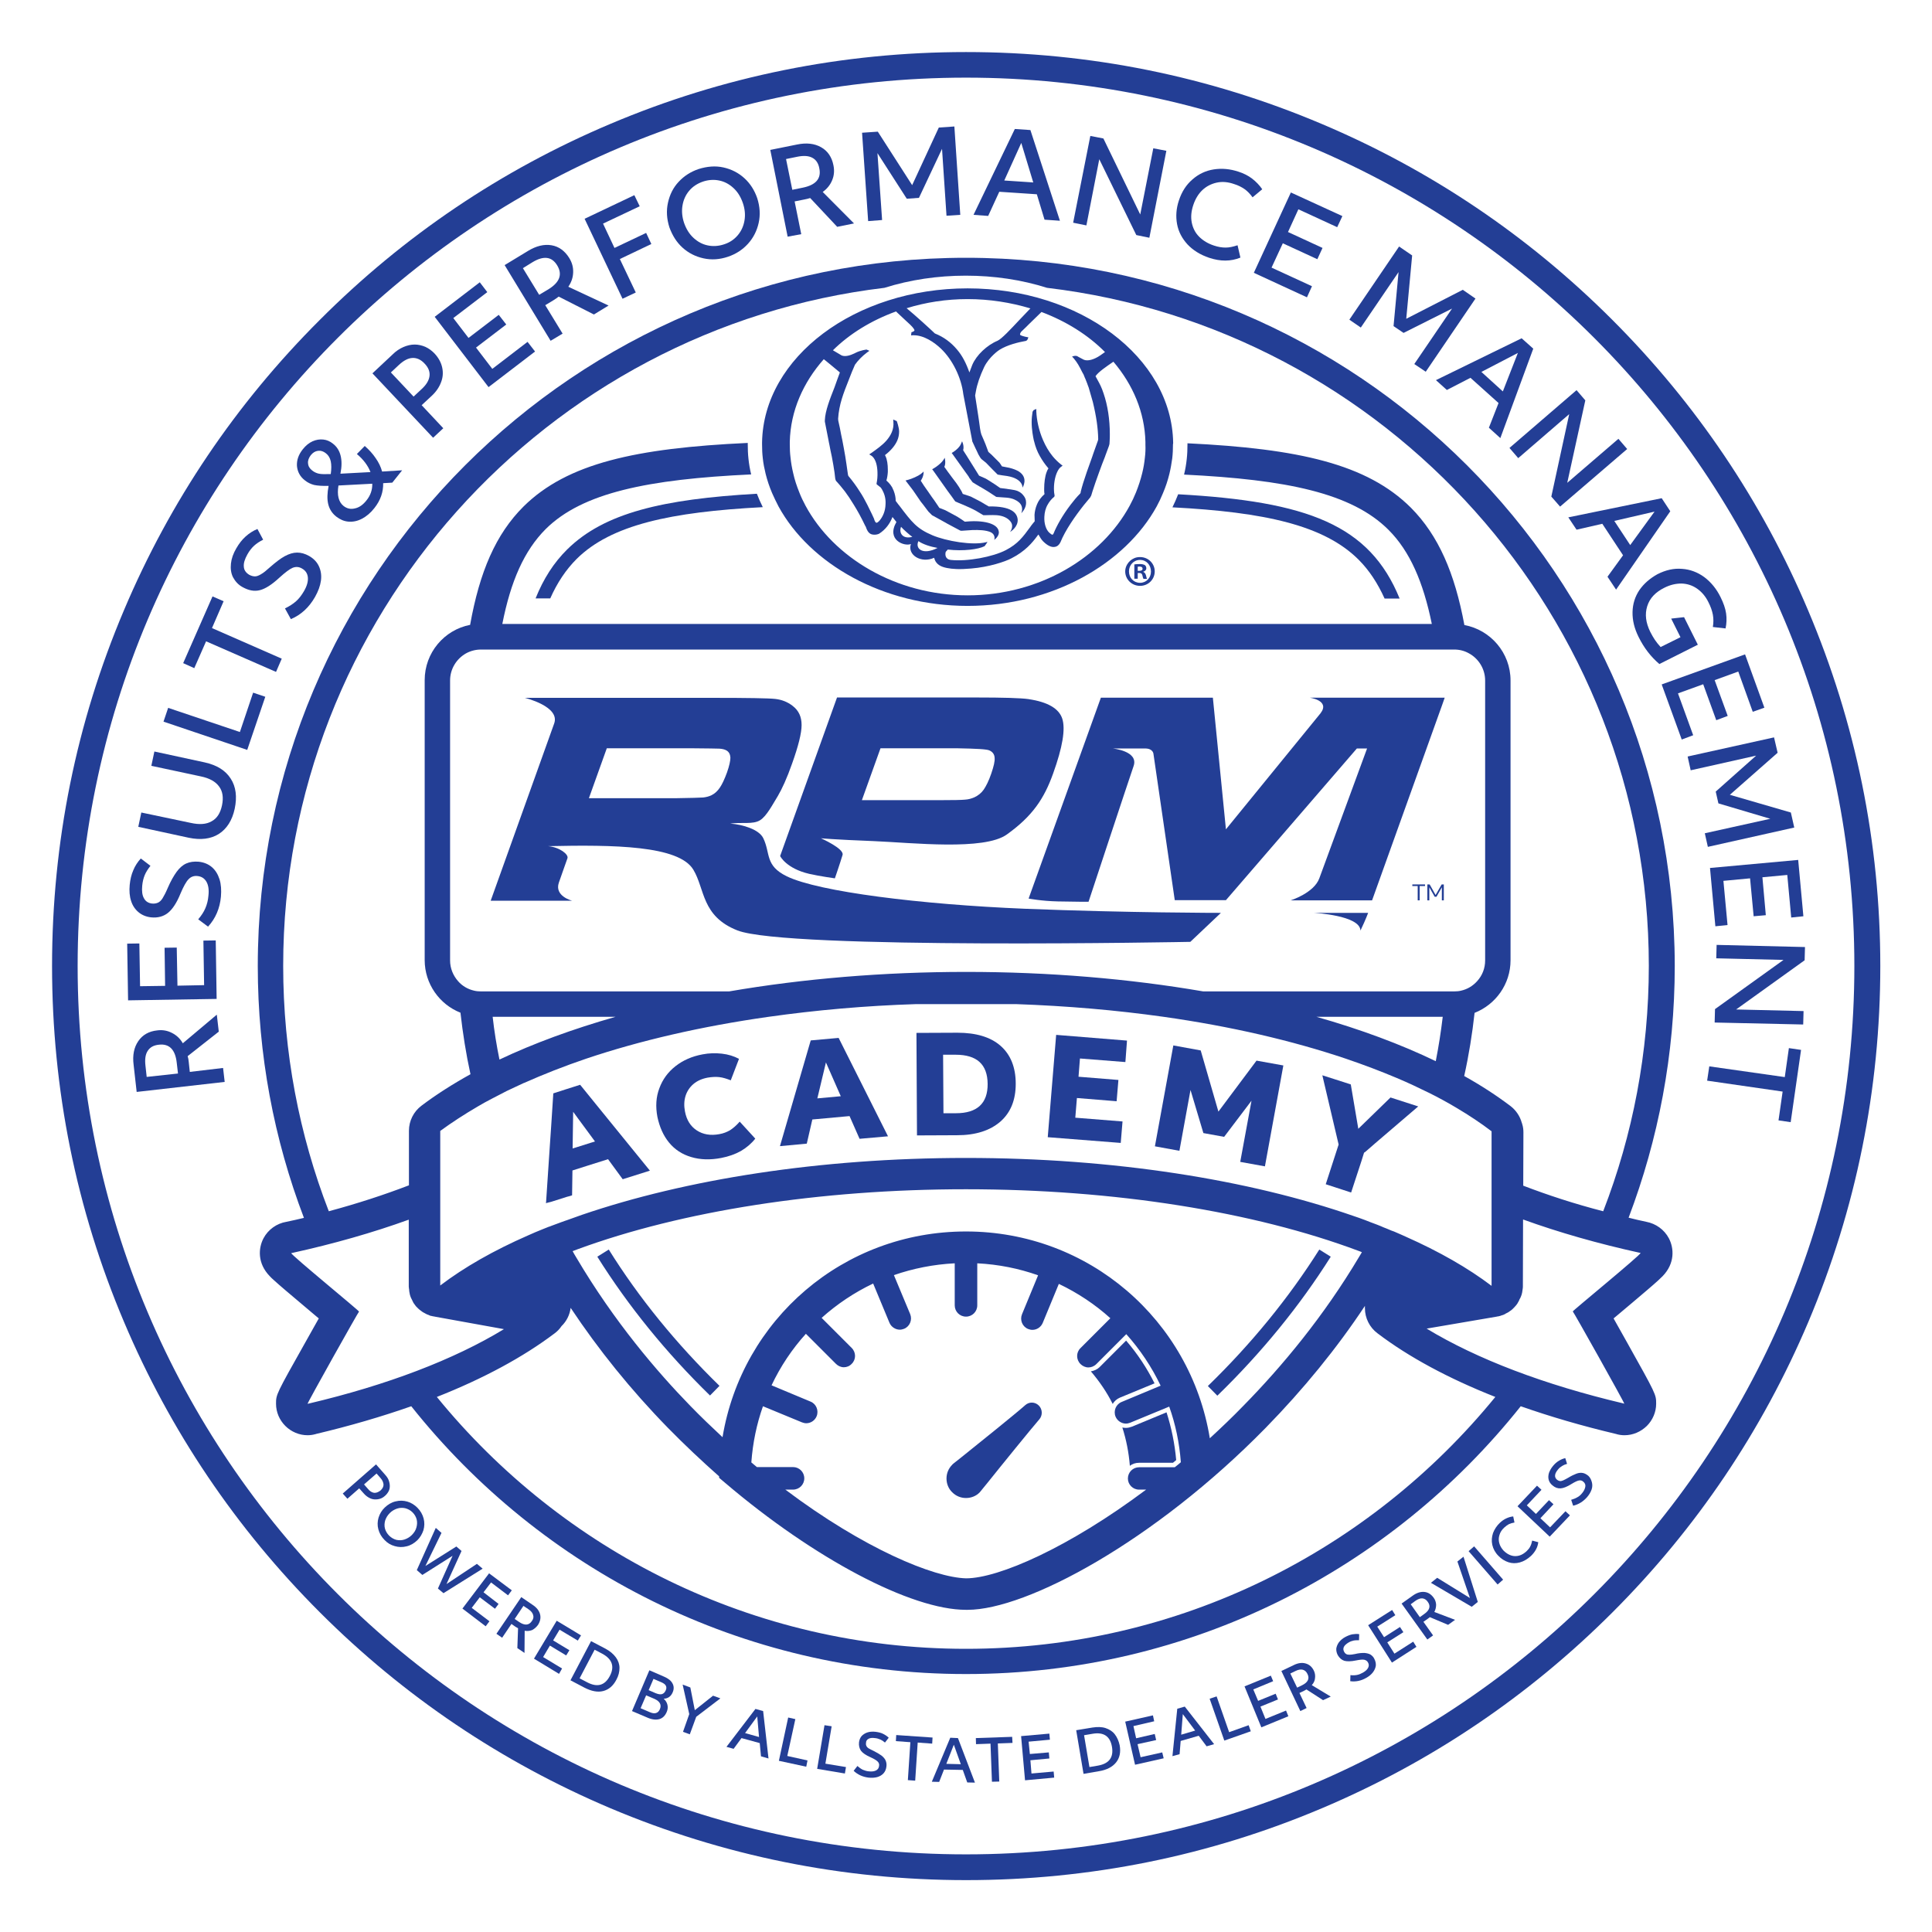 <?xml version="1.0" encoding="utf-8"?>
<!-- Generator: Adobe Illustrator 23.0.4, SVG Export Plug-In . SVG Version: 6.00 Build 0)  -->
<svg version="1.1" id="Layer_1" xmlns="http://www.w3.org/2000/svg" xmlns:xlink="http://www.w3.org/1999/xlink" x="0px" y="0px"
	 viewBox="0 0 1080 1080" style="enable-background:new 0 0 1080 1080;" xml:space="preserve">
<style type="text/css">
	.st0{fill:#233E95;}
</style>
<g>
	<path class="st0" d="M639.1,319.7v-0.1c1-0.3,1.7-1,1.7-1.9c0-0.8-0.3-1.4-0.8-1.8c-0.6-0.3-1.3-0.6-2.8-0.6
		c-1.3,0-2.3,0.1-3.1,0.2v8h1.9v-3.2h0.9c1,0,1.5,0.4,1.7,1.3c0.2,0.9,0.4,1.7,0.6,2h2c-0.2-0.3-0.3-0.8-0.6-2
		C640.3,320.6,639.9,320,639.1,319.7z M636.9,319.1h-0.9v-2.3c0.2,0,0.5-0.1,1-0.1c1.2,0,1.7,0.5,1.7,1.2
		C638.8,318.7,637.9,319.1,636.9,319.1z"/>
	<path class="st0" d="M637.3,311.4c-1.2,0-2.4,0.2-3.4,0.7c-1.6,0.7-2.9,1.9-3.8,3.4c-0.7,1.2-1.1,2.5-1.1,3.9
		c0,4.5,3.7,8.1,8.3,8.1c4.6,0,8.2-3.6,8.2-8.1C645.5,315,641.9,311.4,637.3,311.4z M637.3,325.8c-3.6,0-6.2-2.8-6.2-6.4
		c0-3.5,2.6-6.4,6.2-6.4s6.1,2.9,6.1,6.5C643.4,323,640.8,325.8,637.3,325.8z"/>
	<path class="st0" d="M573.1,785.5c-4.9,4.4-26.3,21.6-35.4,28.9c-5.2,4.1-5.2,4.1-5.4,4.4c-2.1,2.1-3.2,4.8-3.2,7.7
		s1.1,5.7,3.2,7.7c2.1,2.1,4.8,3.2,7.7,3.2c2.9,0,5.7-1.1,7.7-3.2c0.3-0.3,0.3-0.3,4.4-5.4c3.7-4.6,9.8-12.2,15.6-19.3
		c5.8-7.1,11.2-13.7,13.3-16.1c1.9-2.2,1.8-5.6-0.3-7.7C578.6,783.6,575.3,783.5,573.1,785.5z"/>
	<path class="st0" d="M626,781.3l19.4-8c-4.3-8.6-9.6-16.6-15.9-23.9l-14.8,14.8c-1.3,1.3-3.1,2.1-4.9,2.4
		c4.7,5.5,8.9,11.6,12.2,18.2C622.9,783.3,624.3,782,626,781.3z"/>
	<path class="st0" d="M655.8,817.6c0.6-0.5,1.1-0.9,1.7-1.4c-0.8-9-2.6-18-5.4-26.7l-19.3,8c-1.1,0.4-2.2,0.7-3.4,0.7
		c-0.7,0-1.4-0.1-2-0.2c2.2,6.8,3.6,14,4.2,21.4c1.4-1.1,3.2-1.7,5.2-1.7H655.8z"/>
	<path class="st0" d="M743.9,702.5l-6.4-4c-17.1,27.1-38,52.7-62.3,76.3l5.3,5.4C705.2,756.2,726.5,730.1,743.9,702.5z"/>
	<path class="st0" d="M340.3,698.5l-6.4,4c17.3,27.6,38.5,53.7,63,77.6l5.3-5.4C378.1,751.2,357.2,725.6,340.3,698.5z"/>
	<path class="st0" d="M439.9,489.9c-12.4-6-9.1-12.8-13.2-21.3c-2.3-4.9-11.4-7.7-18.5-8.2c6.5-0.9,12.7,0.6,16.7-1.9
		c3.7-2.3,7.1-9,9.9-13.5c2.3-3.9,5.1-9.9,8-18.2c3.5-9.8,5.3-17,5.3-21.5c0-4.6-1.6-8.1-5-10.7c-2.8-2.2-6.1-3.5-9.8-3.9
		c-3.7-0.4-15.4-0.6-35-0.6H293.4c0,0,19.8,4.8,16.4,14.3c-3.4,9.5-35.5,99.1-35.5,99.1l45.5,0c0,0-10-2.5-7.4-10.1
		c1.6-4.7,3.5-9.8,4.8-13.6c0.8-2.2-4.4-6.2-10.8-6.8c36.7-0.8,73.1-0.4,81.2,13.2c6.5,10.8,4.5,26,24.6,33.9
		c27.3,10.8,253.2,6.4,253.2,6.4l17.1-16.2c0,0-52.2,0-109.6-2.3C514.6,505.6,457.7,498.5,439.9,489.9z M402.4,440.3
		c-1.3,1.9-2.8,3.3-4.6,4.2c-1.4,0.7-3,1.1-4.7,1.3c-1.7,0.1-6.8,0.3-15.3,0.4h-48.6l10-27.9h48.5c7.9,0.1,12.7,0.1,14.4,0.2
		c1.6,0.1,3,0.4,4,1c1.4,0.8,2.1,2.2,2.2,4c0,1.8-0.6,4.6-1.9,8.3C405,435.6,403.7,438.4,402.4,440.3z"/>
	<path class="st0" d="M452.4,488.5c5.7,1.3,14.3,2.5,14.3,2.5s3-8.7,4.3-13.1c1-3.5-12.1-9.3-12.1-9.3s6.8,0.7,29.8,1.6
		c21.3,0.9,61.4,5.4,74.1-3.7c14.4-10.3,20.9-20.1,25.9-34.1c5.3-14.7,7-24.9,5.1-30.7c-1.9-5.7-8.2-9.3-18.9-10.9
		c-4.2-0.6-14-0.9-29.4-0.9h-77.6l-31.8,88.6C436.1,478.6,439.5,485.5,452.4,488.5z M492.2,418.3h43.2c10.5,0.2,16.3,0.5,17.7,1.2
		c1.8,0.8,2.8,2.2,2.9,4.1c0.2,1.9-0.5,4.8-1.9,8.9c-1.4,4.1-2.9,7-4.2,8.9c-1.3,1.9-3.1,3.3-5.2,4.3c-1.6,0.7-3.4,1.2-5.2,1.3
		c-1.8,0.2-6.6,0.3-14.5,0.3h-43.2L492.2,418.3z"/>
	<path class="st0" d="M732.1,390c0,0,11.6,1.5,6.1,8.7c-2,2.5-52.9,64.9-52.9,64.9l-7.3-73.6h-62.6L575,502.3c0,0,7.1,1.4,16.4,1.6
		c9.3,0.2,17.1,0.2,17.1,0.2s22.3-67.5,25.2-75.9c2.9-8.4-11.7-9.8-11.7-9.8h18.1c4.6,0,4.7,3.1,4.7,3.1l11.9,81.7h28.6l73.2-84.8
		h5.7c0,0-23.7,64.4-26.7,72.6c-3,8.2-16,12.3-16,12.3H767l39.2-109.3v0l1.4-4h-1.8H732.1z"/>
	<path class="st0" d="M760.5,520.2c3.1-6.5,4.3-9.9,4.3-9.9h-30.5C734.3,510.3,760.3,511.6,760.5,520.2z"/>
	<path class="st0" d="M308.2,671.8l0.3-0.1l8.5-2.7l0.8-0.2l2-0.6l0.2-13.9l8.8-2.8l11.1-3.5l8.2,11.2l15.2-4.8L332.9,617l-7.7-9.5
		l-0.9-1.1l-8.2,2.6l-6.8,2.2l-1.2,18.5l-0.8,11.7l-2,30l-0.1,1.2l0.6-0.2L308.2,671.8z M320.4,621.5l2.7,3.7l7.6,10.3l1.9,2.6
		l-2.3,0.7l-9.2,2.9l-1,0.3L320.4,621.5z"/>
	<path class="st0" d="M374,638.7c3.2,3.9,7.3,6.6,12.4,8.1c5,1.5,10.6,1.7,16.8,0.5c4.1-0.8,7.8-2.1,11-3.9c3.2-1.9,5.9-4.2,8-6.9
		l-8.7-9.5c-1.9,2.2-3.7,3.7-5.4,4.8c-1.7,1-3.7,1.8-6,2.2c-4.9,0.9-9.1,0.2-12.6-2.1c-3.5-2.3-5.7-5.8-6.6-10.6
		c-0.6-3.1-0.5-6,0.3-8.6c0.8-2.6,2.3-4.9,4.4-6.7c2.1-1.8,4.8-3,8-3.6c2.3-0.4,4.5-0.5,6.4-0.3c2,0.2,4.2,0.9,6.5,1.8l4.6-12
		c-2.8-1.5-6-2.5-9.6-2.9c-3.6-0.4-7.2-0.3-10.8,0.4c-5.9,1.1-10.9,3.3-15.1,6.6c-4.2,3.3-7.2,7.4-9,12.3
		c-1.9,4.9-2.2,10.3-1.1,16.1C368.7,630,370.8,634.8,374,638.7z"/>
	<path class="st0" d="M454.1,625.8l20.8-1.9l5.6,12.7l15.9-1.4l-27.6-55l-15.6,1.4L436,640.7l15-1.4L454.1,625.8z M461.7,593.9
		l8.3,18.9l-13.1,1.2L461.7,593.9z"/>
	<path class="st0" d="M535,634.6c10.4,0,18.4-2.6,24.2-7.6c5.8-5.1,8.6-12.1,8.6-21.2c0-9.2-2.9-16.3-8.5-21.2
		c-5.6-4.9-13.7-7.3-24.1-7.3l-22.9,0.1l0.3,57.3L535,634.6z M534.2,589.6c11.9,0,17.8,5.4,17.9,16.3c0.1,10.9-5.9,16.4-17.7,16.4
		l-7,0l-0.2-32.7L534.2,589.6z"/>
	<polygon class="st0" points="627.5,626.9 601.1,624.8 602,613.8 624.2,615.6 625.2,603.7 602.9,601.9 603.7,591.7 629.1,593.7 
		630,581.7 590.4,578.5 585.7,635.7 626.5,638.9 	"/>
	<polygon class="st0" points="665.5,609.3 672.7,633.4 684.3,635.5 699.6,615.3 693.3,649.5 707.1,652 717.4,595.6 702.4,592.9 
		681.1,621.4 671.2,587.2 655.9,584.4 645.6,640.8 659.3,643.3 	"/>
	<polygon class="st0" points="741.1,662 754.6,666.4 755.3,666.6 761,649.2 762.5,644.4 763,644 763.1,644 768.5,639.3 782.4,627.4 
		792.8,618.5 777.3,613.5 766.3,624.2 759.3,631 755.1,606.2 754.8,606.1 746.1,603.3 746.1,603.3 739.2,601.1 748.3,639.8 	"/>
	<path class="st0" d="M317.1,307.1c-7.5,7.4-13.3,16.4-17.7,27.4h8.2c3.9-8.8,8.8-16.1,14.8-22.1c19.2-19,52.4-26.2,104-28.9
		c-1.2-2.4-2.3-4.9-3.3-7.5C370.5,279,337.8,286.7,317.1,307.1z"/>
	<path class="st0" d="M655.4,283.6c51.6,2.7,84.8,10,104.1,29.3c5.9,5.9,10.6,13.1,14.5,21.7h8.4c-16.8-41.3-51.6-54.3-123.8-58.3
		C657.6,278.8,656.6,281.2,655.4,283.6z"/>
	<path class="st0" d="M529.7,274.4l2.5,3.4l1.2,1.7l0.6,0.8c0.3,0.2,4,1.7,4,1.7c2.5,1,5.9,2.6,7.5,3.5l4.2,2.5
		c0.3,0.1,4.7-0.2,7.5,0c3.6,0.3,6.3,1.6,7.8,3.7c2,2.7-0.4,5.7-0.4,5.7c0.5-0.3,4.5-2.8,4.3-6.9c-0.3-3.9-3.7-7.6-16.2-7.4
		c0,0-1-0.6-1.9-1.1h0c-0.8-0.5-1.5-0.9-1.5-0.9l-1-0.6l-5.6-2.9c0,0-4.5-1.5-4.5-1.5c0-0.1-0.3-0.6-0.5-1.1
		c-0.1-0.2-0.2-0.4-0.3-0.6c-0.1-0.2-0.2-0.3-0.2-0.3c-1.5-2.7-3.5-5.3-5.3-7.6l-0.5-0.7c0,0-0.7-1-1.5-2c-0.9-1.2-1.8-2.5-2-2.8
		c1-2.1,0.2-5.1,0.2-5.1s-0.5,1-1.4,2.1c-0.9,1.1-3.1,2.9-4.7,3.8l-0.9,0.5l1.1,1.5L529.7,274.4z"/>
	<path class="st0" d="M539.6,263.8l1.8,2.5l0.5,0.9l1.8,2.4c0.2,0.2,3.8,2.3,3.8,2.3l1.4,0.8l3,1.8h0l1.1,0.7l3.8,2.5l0.3,0.1
		l5.7,0.4c3.4,0.3,5.4,1.5,6.4,2.3c0.7,0.5,1.2,1.1,1.5,1.6c1.3,2.2,0.3,4.6,0.2,4.8c0.2-0.2,2.2-2.2,2.6-4.8c0.2-1.4,0.1-3-1-4.6
		c-0.8-1.1-1.7-2.2-3.6-3c-1-0.4-2.3-0.7-3.9-0.9l-5.9-0.8c0,0-3.2-2.2-3.2-2.2l-4.1-2.6l-1.1-0.6l-3.4-1.5l-1.3-2.1l-5.5-8.8
		l-2.1-3.3c0.7-2.5-0.6-5-0.6-5l-0.7,1.6c-0.6,1.4-2.1,3-4.4,4.5l-0.7,0.4l1.3,1.8L539.6,263.8z"/>
	<path class="st0" d="M655.8,247.4c-0.8-47.6-52-86.2-114.9-86.2c-62.9,0-114.1,38.5-114.9,86.1c0,0.4,0,0.7,0,1.1
		c0,2.6,0.1,5.2,0.4,7.7c0.3,3,0.9,5.9,1.6,8.8c0.9,3.6,2.1,7.2,3.6,10.7c1.1,2.5,2.3,5,3.6,7.5c17.5,32,58.3,55.6,105.7,55.6
		c47.4,0,88.1-23.6,105.7-55.6c1.3-2.4,2.5-4.9,3.5-7.4c1.5-3.5,2.7-7.1,3.6-10.8c0.7-2.9,1.2-5.8,1.6-8.7c0.3-2.6,0.4-5.2,0.4-7.8
		C655.8,248.1,655.8,247.8,655.8,247.4z M540.9,167.2c12.3,0,24.1,1.9,35.1,5.2c-1.7,1.8-6.3,6.6-6.3,6.6
		c-4.6,4.9-9.8,10.5-12.1,11.5c-5.8,2.4-11.8,8-14.1,13.5c0,0-1,2.7-1.6,4.2c-1.8-5.1-3.9-9.3-7-12.9c-3.3-3.9-7.3-6.9-12.3-8.9
		c-2.6-2.5-10.8-10-15.8-14.1C517.5,169,528.9,167.2,540.9,167.2z M500.9,174.1c0.3,0.3,0.6,0.6,0.6,0.6l4.6,4.3
		c0,0,2.7,2.5,2.7,2.5c2,1.9,2.4,2.9,2.4,3.2c-0.1,0.3-0.4,0.5-0.8,0.7c-0.3,0.2-0.9,0.3-0.9,0.3l-0.2,1.8l1.1-0.1
		c6.1-0.1,11.9,4,15.6,7.5c6.5,6.2,11.4,16.2,12.5,25.5l4.9,25.6l0.1,0.7l1.9,4.1l0.4,0.8l0.8,1.7c0.2,0.5,0.5,1.1,0.8,1.5
		c0.5,1,1.1,1.7,1.2,1.8c0.1,0.1,2.6,2.1,2.6,2.1l3.6,3.7l1.1,1.1l1.8,1.8c0.1,0.1,5.3,0.8,5.3,0.8c9,1.5,8.6,6.5,8.6,6.5
		s3.5-5.4-2-9c-1.3-0.8-3-1.5-5.4-2.1c0,0-4-0.8-4.1-0.8c0,0-0.4-0.6-0.7-1.1c-0.3-0.5-0.7-1-0.7-1c-0.2-0.2-0.5-0.5-0.5-0.5
		c-0.1-0.1-2.4-2.4-3.4-3.4l-0.5-0.5l-1.8-1.6c0,0-1.6-4.3-1.6-4.3l-1-2.4l-1.3-3c-0.6-1.7-0.9-4.4-1.4-8.1c0-0.1-0.4-2.7-0.4-2.7
		l-1.7-11c0-0.2,0.4-2.2,0.4-2.2c0.7-4.1,2.3-8.7,4.6-13.6c2.8-5.9,8.6-9.8,8.7-9.8c4.3-2.7,10.6-4.2,14-4.8
		c1.3-0.1,1.7-0.9,1.9-1.7l0.2-0.4l-0.4-0.1c-1.9-0.3-4.1-1-4.2-1.3c0-0.1-0.1-0.2-0.1-0.3c0-0.3,0.2-0.9,0.7-1.5
		c0,0,2.7-2.6,2.7-2.6l1.6-1.6c0,0,5.1-4.9,7-6.8c13.8,5.2,26,12.8,35.5,22.4c-1,0.7-2.7,1.9-2.7,1.9c-3.4,2.3-6.9,3.3-9.1,2.4
		c-0.3-0.1-3.2-1.7-3.2-1.7c-0.2-0.1-0.7-0.4-0.7-0.4c-0.1,0-1-0.1-1-0.1c-0.1,0-1.1,0.2-1.1,0.2l-0.6,0.2l1,1.1
		c2,2.4,3.1,4.5,4.5,7.3c0,0.1,0.9,1.6,0.9,1.6l0.8,2l0.2,0.4l1.1,2.8l0.2,0.6l0.6,1.6l2.3,8c2,8.2,2.9,14.9,3,20.7
		c0,0.1-0.1,0.7-0.1,0.7s0,0.1-0.1,0.3c-0.5,1.3-2.6,7.3-2.6,7.3c-0.2,0.5-0.3,1-0.5,1.5c-1,2.9-2.1,5.9-3.1,8.7
		c-1.5,4.3-2.7,8.2-3.3,10.7c-0.1,0.2-0.1,0.5-0.1,0.7l-0.2,0.5c-2,2-3.8,4.2-5.4,6.3c-4.6,6-7.9,12-9.5,16
		c-0.3,0.7-0.6,0.8-0.7,0.8c-0.3,0.1-1.2-0.7-1.7-1.1c-1.9-1.7-3-5.2-2.8-8.9c0.1-2.5,0.7-4.9,1.9-6.9c0.9-1.6,2.1-3.1,3.5-4.2
		c0.5-0.4,0.3-1.1,0.2-1.6c-0.1-0.5-0.2-1.1-0.2-1.8c-0.2-3.5,0.4-7.7,1.8-10.6c0.6-1.3,1.3-2.3,2.2-2.9l0.8-0.6l-0.8-0.6
		c-1.8-1.4-3.4-3-4.8-4.7c-2.2-2.7-3.9-5.7-5.3-8.9c-2.4-5.5-3.6-11.3-3.8-16.2l0-1.3l-1.4,0.6c-0.2,0.1-0.7,1-0.7,1
		c-0.3,1.9-0.5,3.8-0.5,5.7c0,4.4,0.8,8.3,1.2,10.2c0.1,0.3,0.1,0.5,0.2,0.7c0.7,2.9,1.7,5.6,3.2,8.2c1.3,2.3,2.8,4.5,4.6,6.6
		c0,0,0.1,0.1,0.2,0.2c-0.4,0.5-0.7,1.2-1,2c-1,2.5-1.4,6.3-1.4,9.3c0,0.4,0,0.9,0,1.3c0,0.7,0.1,1.3,0.2,1.8
		c-2,1.8-3.4,3.7-4.2,5.7c-0.9,2.1-1.3,4.2-1.4,5.9c0,0,0.1,3.5,0.1,3.6c-0.1,0-2.1,2.6-2.1,2.6l-0.4,0.6
		c-4.1,5.6-6.9,9.4-13.6,12.9c-7.3,3.8-21.6,6.5-30.8,5.5c-3.4-0.4-3-3.4-3-3.6c0-0.4,0.1-0.9,0.4-1.2c0,0,0.7-0.7,0.9-1
		c8.7,1,17.1-0.1,20.6-1.9c0.1-0.1,1.2-1.7,1.2-1.7l0.4-0.7l-0.8,0.2c-7.5,1.9-22.2-0.6-30-3.9c-8.7-3.7-11.4-7.2-18.5-16.6
		l-0.5-0.6l-1.5-2c0-1.9-0.4-3.8-1.1-5.6c-0.3-0.7-0.6-1.3-0.9-2c-1.2-2.1-2.8-3.4-3.2-3.8c0.4-1.3,0.7-3,0.8-4.8c0-0.4,0-0.8,0-1.3
		c0-2.8-0.4-5.7-1.3-7.5c-0.1-0.2-0.2-0.4-0.3-0.6c3.4-2.6,5.7-5.4,6.9-8.2c0.7-1.6,1-3.3,1-5c0-2.3-1.3-5.8-1.3-5.8l-2-0.9l0.1,1.3
		c0.4,4.2-1.4,7.6-3.9,10.5c-2.4,2.7-5.6,4.9-8.1,6.7c0,0-1.5,1-1.5,1l1,0.6c0.2,0.2,0.5,0.3,0.7,0.5c2,1.8,2.8,5.3,2.9,8.8
		c0.1,2.3-0.1,4.5-0.5,6.3l0,0.3l0.2,0.4l0.2,0.1c0,0,1.9,1.5,1.9,1.5c0.5,0.6,0.9,1.3,1.2,2c1.2,2.3,1.7,4.9,1.5,7.6
		c-0.1,3.3-1.3,6.6-3.5,9.1c-0.9,0.9-1.4,1.1-1.6,1c-0.7-0.1-1.2-1.7-1.3-2.2c0-0.1-1.2-2.6-1.2-2.6c-0.9-1.8-1.7-3.5-2.6-5.3
		c-1.3-2.5-2.6-5-4.3-7.5c-1.7-2.7-3.7-5.5-6.3-8.6l-0.2-0.7c-0.1-0.5-0.1-0.9-0.2-1.4c-0.4-3.2-0.9-6-1.3-8.8
		c-0.5-3.1-1.1-6-1.6-8.8c-0.5-2.4-1-4.7-1.4-7l-0.9-4.1c0,0-0.1-1.1-0.1-1.1c0.5-8,3-14.3,5.9-21.6l1.8-4.6l1.5-3.5
		c0,0,0.2-0.5,0.2-0.5c1.7-2.4,4-4.8,6.8-6.9l1.3-0.9l-1.6-0.7c0,0-3.2,0.3-6.3,1.9l-0.6,0.3c-2.3,1.1-5,1.9-7,1.1
		c0,0-3.4-2-4.9-2.9C474.9,186.6,487.1,179.1,500.9,174.1z M524.1,306.3c-8.2,4.2-12.7,0.5-10.7-3.8
		C516,304.3,520.1,305.6,524.1,306.3z M510,300.1c-5.6,1.5-7.6-2.4-6.3-5.6C504.7,295.7,508.7,299.3,510,300.1z M640,255.8
		c-0.3,3-0.8,5.9-1.5,8.7c-0.9,3.7-2.1,7.3-3.5,10.8c-1,2.5-2.2,5-3.5,7.4c-15.7,29-50.4,50.1-90.6,50.1c-40.2,0-75-21.2-90.6-50.1
		c-1.3-2.4-2.5-4.9-3.5-7.5c-1.4-3.5-2.6-7-3.4-10.7c-0.7-2.9-1.2-5.8-1.5-8.8c-0.3-2.4-0.4-4.7-0.4-7.1c0-0.6,0-1.1,0-1.7
		c0.4-17.2,7.5-33.1,19-46.1c0.4,0.3,0.9,0.7,0.9,0.7c0.1,0.1,7.1,5.8,8.1,6.7c-0.2,0.4-3,8.3-3,8.3c-2.6,6.6-5.2,13.2-5.4,18.4
		l0,0.8c0,0.1,1.5,7.8,2.1,10.7c0.1,0.7,0.2,1.1,0.2,1.1l0.2,0.9c0.4,2.2,0.9,4.6,1.4,6.9c0.6,3.1,1.1,6.1,1.5,8.8
		c0.1,0.9,0.2,1.8,0.3,2.6c0.1,1.4,0.5,2.3,1,2.6c1.2,1.3,2.7,3.1,4.5,5.4c1.5,2,3.2,4.5,5,7.5c2,3.2,4.1,7,6.3,11.6
		c0.2,0.3,0.3,0.6,0.4,0.7c0.6,1.9,1.4,3.2,2.4,3.8c1.2,0.8,3.6,0.8,5.1,0c3.5-2.3,5.9-5.4,7.4-9.3c0.5,0.7,2,2.5,2.2,2.8
		c-5.8,10.1,4.5,13.8,8.1,12.3c-2.1,6.1,5.7,11,13,7.7c0.9,3.9,4.1,5.1,7.1,5.7c3,0.6,7,0.9,13.6,0.3c9.9-0.8,18.9-3.8,22.5-5.7
		c7.7-3.9,11.8-8.9,14.3-12.3c0-0.1,0.5-0.6,0.8-1c0.8,1.4,1.6,2.8,2.6,3.8c2.4,2.4,4.7,3.5,6.6,3.1c1.3-0.2,2.4-1.1,3.1-2.6
		c2.7-6.7,8.2-14.6,13.2-20.9c1.2-1.4,2.3-2.8,3.4-4.1c0,0,0.6-1.1,0.6-1.1c0.2-0.7,0.4-1.4,0.7-2.3c0.9-2.9,2.3-6.8,3.7-10.7
		c1.1-3.1,2.3-6.2,3.3-8.7c0.2-0.5,0.3-1,0.5-1.4l1.7-4.6c0,0,0.3-1.1,0.3-1.1c0-0.6,0.1-1.1,0.1-1.7c0.1-1.3,0.1-2.5,0.1-3.8
		c0-8.2-1.2-16.1-3.5-22.8c-1.1-3.4-2.2-5.4-3.3-7.4l-1.2-2.2c1.6-2.4,6.2-5.5,10-8.1c10.9,12.8,17.5,28.2,17.9,44.8
		c0,0.5,0,1.1,0,1.7C640.4,251,640.3,253.4,640,255.8z"/>
	<path class="st0" d="M514.7,280.4l1.2,1.5l3.1,4.1l2,2l4,2.2l3.8,2.1l0.5,0.3l2.8,1.5l4.7,2.5c0.3,0.1,0.8,0.1,0.8,0.1l6-0.4
		c3.5-0.1,7.5,0,10.2,1.2c3,1.5,2,4.3,2,4.3s3.1-2.2,2.5-4.8c-0.3-2.2-2.9-5.1-11.7-5.6c-2.7-0.2-6.9,0.2-6.9,0.2h-0.4
		c0-0.1-3.9-2.6-3.9-2.6l-1.6-0.9c-0.2-0.1-5.4-2.9-5.4-2.9s-3.3-1.3-3.3-1.3c0,0-0.7-1-1.4-2.1c-0.8-1.1-1.5-2.2-1.5-2.2l-1.1-1.5
		c0,0-1.8-2.6-2.7-3.9c-0.3-0.4-0.5-0.7-0.5-0.7l-1.4-2c-0.1-0.1-1.8-2.8-1.8-2.8c0.1,0,1.8-2.5,1.6-5.2c-0.2,0.4-0.4,0.5-1.6,1.5
		c-1.3,1-4.9,2.7-7.4,3.3l-1.1,0.3l4.2,5.5L514.7,280.4z"/>
	<polygon class="st0" points="789.5,495.3 792.5,495.3 792.5,503.3 793.6,503.3 793.6,495.3 796.6,495.3 796.6,494.4 789.5,494.4 	
		"/>
	<polygon class="st0" points="802.5,500.3 799.2,494.4 797.9,494.4 797.9,503.3 799,503.3 799,496 802,501.3 803,501.3 806,496 
		806,503.3 807.1,503.3 807.1,494.4 805.9,494.4 	"/>
	<path class="st0" d="M106.1,599.2l-0.6-5.6c-0.1-1.2-0.3-2.3-0.6-3.2l17.4-13.7l-1.1-9.5l-19,16c-1.5-2.6-3.5-4.5-6.1-5.8
		c-2.5-1.3-5.3-1.8-8.2-1.4c-4.7,0.5-8.2,2.5-10.6,6c-2.4,3.5-3.3,7.9-2.6,13.3l1.7,15.1l49.2-5.6l-0.9-7.8L106.1,599.2z M82,602
		l-0.7-6.4c-0.4-3.5,0-6.3,1.3-8.2c1.3-2,3.3-3.1,6.2-3.4c5.8-0.7,9.2,2.7,10,10.1l0.7,6L82,602z"/>
	<polygon class="st0" points="120.6,525.7 113.7,525.8 114.1,550.7 99.2,551 98.8,529.7 92,529.8 92.3,551.1 78.3,551.3 77.9,527.4 
		71.1,527.5 71.6,559.2 121.1,558.4 	"/>
	<path class="st0" d="M77.4,509.9c1.9,1.6,4.3,2.6,7,2.9c3.8,0.4,7-0.5,9.5-2.5c2.5-2,4.9-5.6,7-10.8c1.7-4,3.2-6.7,4.5-8
		c1.3-1.4,3-2,4.9-1.8c2.3,0.2,4,1.3,5.1,3.2c1.1,1.9,1.5,4.6,1.1,7.9c-0.2,2.5-0.8,4.8-1.7,6.9c-0.9,2.1-2.2,4.1-4,6.2l5.5,4.1
		c4.2-4.6,6.6-10.2,7.2-16.8c0.3-3.6,0.1-6.9-0.8-9.7c-0.9-2.8-2.3-5.1-4.3-6.8c-2-1.7-4.5-2.7-7.4-3c-2.6-0.2-4.9,0.1-6.9,1
		s-3.8,2.5-5.4,4.7s-3.3,5.2-4.9,8.9c-1.1,2.6-2.1,4.5-2.9,5.8s-1.7,2.1-2.6,2.5c-0.9,0.4-2,0.6-3.2,0.5c-2.1-0.2-3.7-1.2-4.6-2.9
		c-1-1.7-1.3-4.1-1-7.1c0.2-2.2,0.7-4.2,1.4-5.9c0.7-1.7,1.8-3.4,3.2-5.2l-5.4-4.1c-1.7,1.9-3.2,4.1-4.2,6.6c-1.1,2.5-1.7,5.2-2,8.2
		c-0.3,3.3-0.1,6.3,0.8,9C74.1,506.2,75.5,508.3,77.4,509.9z"/>
	<path class="st0" d="M114.5,426.2l-28.2-6.1l-1.7,8l27.6,5.9c4.9,1,8.3,2.9,10.3,5.7c2,2.7,2.5,6.2,1.6,10.5
		c-0.9,4.3-2.8,7.3-5.8,8.9c-2.9,1.7-6.8,2-11.7,0.9L79,454.2l-1.7,8l28.2,6.1c6.7,1.4,12.3,0.7,16.8-2.1c4.5-2.9,7.5-7.6,8.9-14.1
		c1.4-6.7,0.7-12.3-2.2-16.8C126,430.6,121.2,427.7,114.5,426.2z"/>
	<polygon class="st0" points="141.5,387.2 134.1,409.2 94,395.7 91.4,403.4 138.2,419.2 148.3,389.5 	"/>
	<polygon class="st0" points="115.2,358.5 154.3,375.6 157.5,368.2 118.5,351.1 125,336.1 118.8,333.4 102.4,370.7 108.6,373.5 	"/>
	<path class="st0" d="M135.6,328.2c3.4,1.9,6.6,2.5,9.7,1.7c3.1-0.8,6.7-3.1,10.9-7c3.2-2.9,5.7-4.8,7.4-5.5
		c1.8-0.7,3.5-0.6,5.2,0.4c2,1.1,3.1,2.8,3.3,5c0.2,2.2-0.5,4.8-2.2,7.7c-1.3,2.2-2.7,4.1-4.4,5.6c-1.7,1.5-3.7,2.8-6.2,4l3.3,6
		c5.7-2.4,10.2-6.6,13.5-12.4c1.8-3.2,2.9-6.2,3.3-9.1c0.4-2.9,0-5.6-1.1-8c-1.1-2.4-2.9-4.3-5.5-5.8c-2.3-1.3-4.5-1.9-6.7-1.9
		c-2.2,0-4.5,0.7-6.9,2c-2.4,1.3-5.1,3.4-8.2,6.1c-2.1,1.9-3.8,3.3-5.1,4c-1.3,0.8-2.4,1.2-3.4,1.2c-1,0-2.1-0.3-3.2-0.9
		c-1.8-1.1-2.9-2.6-3-4.5c-0.2-2,0.5-4.2,2-6.9c1.1-2,2.4-3.6,3.7-4.8c1.4-1.3,3.1-2.4,5.1-3.4l-3.2-6c-2.4,1-4.6,2.4-6.6,4.2
		c-2,1.8-3.7,4-5.2,6.6c-1.7,2.9-2.7,5.7-3,8.5c-0.3,2.8,0,5.3,1.1,7.6C131.5,325,133.2,326.9,135.6,328.2z"/>
	<path class="st0" d="M170.4,268.5c1.6,1.3,3.3,2.1,5.2,2.6c1.9,0.4,4.6,0.6,8.1,0.5c-0.8,4.1-0.9,7.5-0.2,10.3
		c0.7,2.8,2.2,5.1,4.5,6.9c2.1,1.6,4.3,2.6,6.8,2.8c2.5,0.2,5-0.3,7.5-1.6c2.5-1.3,4.9-3.3,7-6c3.4-4.3,5-8.9,4.9-13.9l5.1-0.3
		l5.5-6.9l-11.2,0.7c-0.7-2.6-1.9-5.1-3.6-7.5c-1.6-2.4-3.7-4.7-6.1-6.8l-4.4,4.5c3.7,3.1,6.2,6.5,7.6,10.1l-16.8,0.9
		c0.8-4,0.8-7.3,0.1-10.1s-2.1-5-4.3-6.7c-1.6-1.3-3.4-2.1-5.4-2.3c-2-0.2-4,0.1-6,1c-2,0.9-3.8,2.4-5.4,4.4c-2.4,3-3.5,6.1-3.3,9.4
		C166.3,263.7,167.7,266.4,170.4,268.5z M189.2,271.4l18.9-1c0.1,3.4-1,6.6-3.3,9.4c-1.9,2.4-4,3.9-6.4,4.4
		c-2.4,0.6-4.5,0.1-6.4-1.4C189.3,280.6,188.3,276.8,189.2,271.4z M173.7,254.5c1.2-1.5,2.5-2.3,4.1-2.5s3,0.3,4.4,1.4
		c1.4,1.1,2.3,2.6,2.7,4.5c0.4,1.9,0.4,4.2,0,7.1c-3,0.1-5.2,0.1-6.6-0.2c-1.4-0.3-2.7-0.9-3.8-1.8c-1.4-1.1-2.2-2.4-2.3-4
		C172,257.5,172.6,256,173.7,254.5z"/>
	<path class="st0" d="M247.8,239.4l-12.1-12.9l5.5-5.1c2.5-2.3,4.3-4.9,5.3-7.6c1.1-2.7,1.3-5.5,0.7-8.3c-0.6-2.8-2-5.4-4.2-7.8
		c-1.6-1.7-3.3-2.9-5.2-3.8c-1.9-0.8-3.9-1.3-6-1.3c-2.1,0-4.2,0.5-6.3,1.4c-2.1,0.9-4.2,2.3-6.1,4.2l-11.2,10.5l33.9,36
		L247.8,239.4z M218.5,208.2l4.6-4.3c2.6-2.4,5.1-3.7,7.5-3.8c2.4-0.1,4.7,0.9,6.8,3.2c2.1,2.2,3,4.5,2.7,6.9
		c-0.3,2.4-1.7,4.8-4.3,7.2l-4.6,4.3L218.5,208.2z"/>
	<polygon class="st0" points="299.1,196.5 294.9,191.1 275.2,206.2 266.1,194.3 283,181.4 278.8,176 261.9,188.9 253.4,177.8 
		272.4,163.3 268.2,157.8 243,177.1 273.1,216.4 	"/>
	<path class="st0" d="M314.5,186.5l-9.7-15.9l4.8-2.9c1-0.6,1.9-1.3,2.7-1.9l19.7,10l8.2-5l-22.5-10.5c1.7-2.5,2.6-5.1,2.7-8
		c0.1-2.9-0.6-5.5-2.2-8.1c-2.5-4-5.8-6.4-9.9-7.1c-4.2-0.7-8.6,0.4-13.2,3.2l-13,7.9l25.7,42.3L314.5,186.5z M292.3,149.9l5.5-3.4
		c3-1.8,5.7-2.6,8-2.3c2.3,0.3,4.2,1.7,5.7,4.2c3,5,1.4,9.4-4.9,13.3l-5.2,3.1L292.3,149.9z"/>
	<polygon class="st0" points="355.4,163.5 346.5,144.8 364.1,136.4 361.2,130.2 343.5,138.6 337.1,125 357.6,115.3 354.6,109.1 
		326.8,122.3 348,167 	"/>
	<path class="st0" d="M381.5,138.4c3.3,3,7.2,5,11.7,6c4.5,1,9.1,0.7,13.8-0.9c4.4-1.5,8.1-3.9,11.1-7.2c3-3.3,5-7.2,6-11.7
		c1-4.5,0.7-9.1-0.8-13.8c-1.5-4.4-3.9-8.2-7.2-11.2s-7.2-5-11.7-6c-4.5-1-9.1-0.6-13.9,0.9c-4.4,1.5-8,3.8-11.1,7.1s-5,7.2-6,11.7
		c-1,4.5-0.7,9.1,0.8,13.8C375.9,131.7,378.2,135.4,381.5,138.4z M381.5,115c0.5-3.1,1.7-5.9,3.7-8.3c2-2.4,4.6-4.1,7.8-5.2
		c3-1,6.1-1.2,9-0.6c3,0.6,5.6,2,8,4.2c2.4,2.2,4.1,5,5.3,8.5c1.1,3.3,1.4,6.4,0.9,9.5c-0.5,3.1-1.7,5.9-3.7,8.3s-4.6,4.2-7.8,5.2
		c-3,1-6.1,1.2-9,0.6c-3-0.6-5.6-2-8-4.2c-2.4-2.2-4.1-5-5.3-8.4C381.3,121.3,381,118.1,381.5,115z"/>
	<path class="st0" d="M447.9,130.9l-3.7-18.3l5.5-1.1c1.2-0.2,2.2-0.5,3.2-0.8l15.1,16.1l9.4-1.9l-17.5-17.6
		c2.4-1.7,4.2-3.9,5.3-6.6c1.1-2.6,1.3-5.4,0.7-8.3c-0.9-4.6-3.2-8-6.9-10.1s-8.2-2.6-13.5-1.5l-14.9,3l9.7,48.5L447.9,130.9z
		 M445.8,87.6c3.5-0.7,6.3-0.5,8.3,0.6c2.1,1.1,3.4,3.1,3.9,5.9c1.2,5.7-1.9,9.3-9.2,10.8l-5.9,1.2l-3.5-17.2L445.8,87.6z"/>
	<polygon class="st0" points="493.1,123 490.5,85.6 506.9,111.1 513.7,110.6 526.6,83.2 529.1,120.6 536.8,120.1 533.5,70.7 
		524.8,71.3 509.9,103.5 490.7,73.6 481.9,74.2 485.3,123.6 	"/>
	<path class="st0" d="M558.6,107.2l21,1.4l4.3,14.2l8.6,0.6L576,72.7l-8.7-0.6l-23.1,48l8.2,0.6L558.6,107.2z M570.9,79.9l6.7,22.1
		l-16.2-1.1L570.9,79.9z"/>
	<polygon class="st0" points="614.5,89 635.2,131.4 642.5,132.9 652,84.3 644.7,82.9 637.4,119.9 616.8,77.4 609.5,76 599.9,124.5 
		607.3,126 	"/>
	<path class="st0" d="M663.8,136.6c3.1,3.3,7.1,5.8,12.1,7.5c6.3,2.1,12.1,2.1,17.5-0.1l-1.6-6.9c-2.4,0.8-4.6,1.3-6.6,1.3
		c-2,0-4.1-0.3-6.5-1.1c-3.4-1.1-6.2-2.8-8.4-5c-2.2-2.2-3.5-4.9-4.1-7.9c-0.6-3.1-0.3-6.4,0.9-9.9c1.1-3.3,2.8-6.1,5-8.2
		c2.2-2.1,4.9-3.5,8-4.2s6.4-0.4,9.8,0.8c2.3,0.7,4.2,1.7,5.8,2.8c1.6,1.1,3.1,2.7,4.5,4.6l5.4-4.5c-1.5-2.2-3.4-4.2-5.6-5.9
		s-4.8-3-7.6-3.9c-4.8-1.6-9.4-2-13.9-1.3c-4.5,0.7-8.5,2.6-11.9,5.6c-3.5,3-6,6.9-7.6,11.8c-1.5,4.5-1.8,8.9-1,13.2
		S660.8,133.3,663.8,136.6z"/>
	<polygon class="st0" points="730.6,166.2 733.4,160 710.8,149.6 717.1,136 736.4,144.9 739.3,138.6 720,129.7 725.8,117 747.5,127 
		750.4,120.8 721.6,107.6 700.9,152.5 	"/>
	<polygon class="st0" points="781.8,152.1 779,182.3 784.6,186.1 811.7,172.5 790.6,203.5 797,207.8 824.8,166.9 817.7,162 
		786.1,178.2 789.4,142.8 782.1,137.8 754.3,178.7 760.7,183.1 	"/>
	<path class="st0" d="M808.8,218l13.2-6.8l15.7,14.1l-5.4,13.8l6.4,5.8l18.4-50l-6.5-5.8l-47.9,23.4L808.8,218z M848.5,197.3
		l-8.4,21.5l-12-10.9L848.5,197.3z"/>
	<polygon class="st0" points="848.7,256.1 877.2,231.5 867.2,277.6 872.1,283.2 909.6,251 904.7,245.3 876.1,269.9 886.2,223.8 
		881.3,218.1 843.8,250.4 	"/>
	<path class="st0" d="M881.3,296.1l14.4-3.3l11.6,17.6l-8.7,12l4.8,7.2l30.3-43.8l-4.8-7.3l-52.2,10.7L881.3,296.1z M924.9,286
		l-13.6,18.7l-8.9-13.5L924.9,286z"/>
	<path class="st0" d="M916.4,329.9c-2.4,3.6-3.7,7.7-3.8,12.2c-0.1,4.6,1,9.2,3.4,14c3,6.1,6.9,11.1,11.6,15.1l21.5-10.8l-7.7-15.4
		l-7.2,0.8l5.2,10.4l-11.1,5.5c-1.3-1.4-2.3-2.7-3.2-4c-0.9-1.3-1.7-2.8-2.6-4.5c-2.5-5.1-3.1-9.8-1.7-14.3s4.6-7.9,9.7-10.4
		c3.2-1.6,6.3-2.3,9.5-2.3c3.1,0.1,6,1,8.6,2.8s4.8,4.3,6.4,7.6c1.3,2.5,2.1,4.9,2.5,7c0.4,2.2,0.4,4.5,0,6.9l7.1,0.8
		c0.6-2.8,0.7-5.6,0.3-8.4c-0.4-2.8-1.5-5.9-3.1-9.1c-2.3-4.7-5.4-8.4-9.1-11.2c-3.7-2.7-7.9-4.3-12.4-4.6c-4.5-0.4-9.1,0.6-13.8,3
		C922.2,323.4,918.9,326.3,916.4,329.9z"/>
	<polygon class="st0" points="938,387.6 952.1,382.5 959.4,402.6 965.8,400.2 958.5,380.2 971.7,375.4 979.8,397.9 986.3,395.6 
		975.5,365.8 928.9,382.6 940.1,413.4 946.5,411 	"/>
	<polygon class="st0" points="954.7,473.4 1003,462.6 1001.1,454.2 967,444.3 993.7,420.8 991.7,412.2 943.4,422.9 945.1,430.6 
		981.7,422.4 959.1,442.5 960.6,449.1 989.6,457.7 953,465.8 	"/>
	<polygon class="st0" points="958.9,517.8 965.7,517.1 963.4,492.4 978.3,491 980.3,512.2 987.1,511.6 985.2,490.4 999.1,489.1 
		1001.3,512.9 1008.1,512.2 1005.2,480.7 955.9,485.2 	"/>
	<polygon class="st0" points="1009,529.4 959.6,528.2 959.4,535.7 997,536.6 958.7,564.1 958.5,571.6 1008,572.7 1008.2,565.2 
		970.5,564.3 1008.8,536.8 	"/>
	<polygon class="st0" points="997.7,602.1 955.5,596.1 954.3,604.1 996.5,610.2 994.2,626.3 1001,627.3 1006.8,586.9 1000,585.9 	
		"/>
	<path class="st0" d="M215.2,836.2c0.9-0.8,1.5-1.6,2-2.5c0.5-0.9,0.7-1.9,0.7-3c0-1-0.2-2.1-0.6-3.2c-0.4-1.1-1.1-2.1-2-3.1
		l-5.1-5.8l-18.6,16.3l2.6,2.9l6.6-5.8l2.5,2.8c1.1,1.3,2.4,2.2,3.7,2.8s2.7,0.7,4.2,0.5C212.7,837.9,214,837.3,215.2,836.2z
		 M209.1,834.5c-1.2-0.2-2.4-0.9-3.5-2.3l-2.1-2.4l7-6.1l2.1,2.4c1.2,1.3,1.7,2.6,1.8,3.8c0,1.2-0.6,2.3-1.7,3.3
		C211.4,834.2,210.2,834.6,209.1,834.5z"/>
	<path class="st0" d="M236.7,855.4c0.6-2.1,0.7-4.3,0.1-6.6c-0.6-2.2-1.7-4.2-3.5-6c-1.6-1.6-3.5-2.8-5.6-3.4
		c-2.1-0.6-4.3-0.7-6.6-0.1c-2.2,0.5-4.2,1.7-6,3.4c-1.7,1.6-2.8,3.5-3.5,5.7c-0.6,2.1-0.7,4.3-0.1,6.5s1.7,4.2,3.5,6
		c1.6,1.7,3.5,2.8,5.7,3.4c2.1,0.6,4.3,0.7,6.6,0.1c2.2-0.5,4.2-1.7,6-3.4C234.9,859.4,236,857.5,236.7,855.4z M230.2,858.1
		c-1.2,1.2-2.6,2-4.1,2.5c-1.5,0.5-3,0.5-4.5,0.2c-1.5-0.4-2.9-1.2-4.1-2.4c-1.1-1.1-1.9-2.5-2.3-3.9c-0.4-1.5-0.3-3,0.1-4.5
		c0.5-1.5,1.3-2.9,2.6-4.2c1.2-1.2,2.6-2,4.1-2.5s3-0.5,4.5-0.2c1.5,0.4,2.9,1.1,4.1,2.3c1.1,1.1,1.9,2.4,2.3,3.9
		c0.4,1.5,0.3,3-0.1,4.5C232.4,855.4,231.5,856.8,230.2,858.1z"/>
	<polygon class="st0" points="266.6,874.2 249.6,885.5 258,867 255.1,864.5 237.8,875.4 246.8,856.9 243.6,854.1 233,877.7 
		236.1,880.4 253,869.7 244.8,888 247.9,890.6 269.8,876.9 	"/>
	<polygon class="st0" points="276.7,899.3 278.7,896.6 270.3,890.1 274.5,884.6 284,891.8 286.1,889 273.4,879.5 258.5,899.2 
		271.5,909.1 273.6,906.3 263.7,898.8 268.2,892.9 	"/>
	<path class="st0" d="M300.7,908.4c1.3-2,1.7-4,1.2-6c-0.5-2-1.9-3.8-4.2-5.3l-6.3-4.3l-13.9,20.5l3.2,2.2l5.2-7.7l2.3,1.6
		c0.5,0.3,1,0.6,1.4,0.8l-0.4,11.1l4,2.7l0.1-12.4c1.5,0.3,2.9,0.1,4.2-0.4C298.8,910.5,299.8,909.6,300.7,908.4z M297.3,906.2
		c-1.6,2.4-4,2.6-7.1,0.5l-2.5-1.7l4.9-7.3l2.7,1.8c1.5,1,2.4,2.1,2.7,3.2C298.4,903.9,298.2,905,297.3,906.2z"/>
	<polygon class="st0" points="312.8,911 323,917.1 324.8,914.2 311.2,906 298.5,927.2 312.5,935.7 314.2,932.7 303.6,926.3 
		307.4,919.9 316.5,925.4 318.3,922.5 309.2,917 	"/>
	<path class="st0" d="M338.6,921.7l-8.2-4.3l-11.5,21.9l7.8,4.1c3.9,2,7.4,2.7,10.5,1.9c3.1-0.8,5.6-2.9,7.4-6.4
		c1.2-2.2,1.7-4.4,1.7-6.5s-0.7-4.1-2-5.9C342.9,924.6,341,923,338.6,921.7z M340.9,936.9c-2.8,5.3-7,6.5-12.7,3.5l-4.2-2.2l8.4-16
		l4.2,2.2C342.2,927.4,343.7,931.6,340.9,936.9z"/>
	<path class="st0" d="M371.3,937.3l-8.3-3.6l-9.7,22.8l8.7,3.7c2.5,1.1,4.7,1.3,6.6,0.8c1.9-0.6,3.2-1.9,4.1-4
		c0.6-1.4,0.7-2.7,0.4-4c-0.3-1.3-1-2.4-2.1-3.4c2.3-0.1,4-1.2,5-3.5c0.8-1.8,0.8-3.5-0.1-5.1C375.1,939.5,373.6,938.3,371.3,937.3z
		 M368.9,955.4c-0.5,1.2-1.2,1.9-2.2,2.2c-1,0.3-2.1,0.1-3.5-0.5l-5.1-2.2l3.1-7.2l4.7,2C368.9,951.1,369.9,953,368.9,955.4z
		 M372.2,944.8c-0.5,1.2-1.2,1.9-2.1,2.2c-0.9,0.3-2.1,0.1-3.6-0.5l-3.9-1.7l2.7-6.3l4.2,1.8c1.4,0.6,2.3,1.2,2.7,2
		S372.6,943.8,372.2,944.8z"/>
	<polygon class="st0" points="388.4,956 385.9,943.3 381.6,941.7 385.3,958.2 381.8,968.1 385.6,969.5 389.2,959.7 402.7,949.4 
		398.6,947.9 	"/>
	<path class="st0" d="M422.3,955.3l-16.2,21.2l4,1.1l4.4-6l10.2,2.8l0.7,7.4l4.2,1.2l-3-26.5L422.3,955.3z M416.5,968.8l6.8-9.3
		l1,11.5L416.5,968.8z"/>
	<polygon class="st0" points="444.6,961 440.6,960.1 435.4,984.3 450.7,987.6 451.4,984.1 440.1,981.6 	"/>
	<polygon class="st0" points="464.9,965 460.9,964.4 456.8,988.8 472.3,991.4 472.9,987.8 461.4,985.9 	"/>
	<path class="st0" d="M485.5,972c0.9-0.5,2-0.6,3.6-0.4c1.1,0.1,2.1,0.4,3,0.8c0.9,0.4,1.7,0.9,2.6,1.7l2.1-2.7
		c-0.9-0.9-2-1.6-3.2-2.2c-1.2-0.6-2.6-0.9-4.1-1.1c-1.7-0.2-3.2-0.1-4.5,0.3c-1.3,0.4-2.4,1.1-3.3,2c-0.8,0.9-1.3,2.1-1.5,3.5
		c-0.2,1.9,0.2,3.5,1.1,4.8c1,1.3,2.8,2.5,5.3,3.6c2,0.9,3.3,1.7,4,2.4c0.7,0.7,1,1.5,0.8,2.5c-0.1,1.1-0.7,2-1.7,2.5
		c-1,0.5-2.3,0.7-4,0.5c-1.3-0.1-2.4-0.5-3.4-0.9c-1-0.5-2-1.2-3-2.1l-2.1,2.7c2.2,2.1,5,3.4,8.3,3.8c1.8,0.2,3.4,0.1,4.9-0.3
		c1.4-0.4,2.6-1.1,3.5-2.1c0.9-1,1.4-2.2,1.6-3.7c0.2-1.3,0-2.4-0.4-3.4s-1.2-1.9-2.3-2.8c-1.1-0.8-2.6-1.7-4.4-2.6
		c-1.3-0.6-2.2-1.1-2.9-1.5c-0.6-0.4-1-0.9-1.2-1.3c-0.2-0.5-0.3-1-0.2-1.6C484.1,973.2,484.6,972.5,485.5,972z"/>
	<polygon class="st0" points="521.3,971.3 501,969.9 500.8,973.3 508.9,973.9 507.5,995.1 511.6,995.4 513,974.1 521.1,974.7 	"/>
	<path class="st0" d="M531.2,971.4L520.9,996l4.1,0.1l2.7-6.9l10.5,0.2l2.5,7l4.3,0.1l-9.5-24.9L531.2,971.4z M529,986l4.2-10.7
		l3.9,10.9L529,986z"/>
	<polygon class="st0" points="565.8,970.9 545.5,971.6 545.6,975 553.7,974.7 554.5,996 558.6,995.9 557.8,974.6 566,974.3 	"/>
	<polygon class="st0" points="576.6,991.4 576,984 586.6,983 586.3,979.6 575.7,980.5 575,973.6 586.9,972.5 586.6,969.1 
		570.8,970.5 573,995.2 589.3,993.7 589,990.3 	"/>
	<path class="st0" d="M623.2,969.5c-1.3-1.7-3.1-2.8-5.2-3.5c-2.1-0.7-4.6-0.7-7.3-0.3l-9.1,1.5l4.1,24.4l8.7-1.5
		c4.3-0.7,7.5-2.4,9.5-4.9c2-2.5,2.7-5.7,2-9.6C625.4,973.3,624.5,971.2,623.2,969.5z M613.7,987l-4.7,0.8l-3-17.8l4.7-0.8
		c6.3-1.1,9.9,1.4,10.9,7.3C622.6,982.4,620,985.9,613.7,987z"/>
	<polygon class="st0" points="637.6,982.3 635.9,975 646.3,972.7 645.5,969.3 635.1,971.7 633.6,964.9 645.2,962.2 644.5,958.9 
		629,962.4 634.5,986.5 650.5,982.9 649.7,979.6 	"/>
	<path class="st0" d="M658.1,955.2l-2.7,26.5l4-1.1l0.6-7.4l10.1-2.9l4.4,5.9l4.2-1.2l-16.4-21L658.1,955.2z M660.3,969.7l0.9-11.5
		l6.9,9.2L660.3,969.7z"/>
	<polygon class="st0" points="687.1,968.3 680.1,948.3 676.2,949.6 684.4,973 699.2,967.8 698,964.4 	"/>
	<polygon class="st0" points="707.4,960.9 704.6,954 714.4,950 713.1,946.8 703.3,950.8 700.6,944.4 711.7,939.8 710.4,936.7 
		695.7,942.7 705.1,965.6 720.2,959.4 718.9,956.2 	"/>
	<path class="st0" d="M735.1,938.1c0.2-1.4,0-2.8-0.6-4.1c-1-2.1-2.5-3.5-4.6-4.1c-2-0.6-4.3-0.3-6.7,0.9l-6.9,3.3l10.6,22.4
		l3.5-1.7l-4-8.4l2.5-1.2c0.5-0.3,1-0.5,1.4-0.8l9.3,6l4.3-2l-10.6-6.4C734.4,940.8,735,939.5,735.1,938.1z M727.8,942.1l-2.7,1.3
		l-3.8-7.9l2.9-1.4c1.6-0.8,3-1,4.1-0.7c1.1,0.3,2,1.1,2.6,2.4C732.2,938.4,731.1,940.5,727.8,942.1z"/>
	<path class="st0" d="M766.1,924.9c-0.9-0.5-2.1-0.8-3.5-0.9c-1.4,0-3.1,0.1-5.1,0.6c-1.4,0.3-2.5,0.4-3.2,0.4
		c-0.8,0-1.3-0.1-1.8-0.4s-0.8-0.6-1.1-1.2c-0.5-0.9-0.6-1.8-0.2-2.7c0.4-0.9,1.3-1.7,2.6-2.5c1-0.6,1.9-0.9,2.8-1.1
		c0.9-0.2,1.9-0.2,3.1-0.2l0.1-3.4c-1.3-0.2-2.6-0.1-3.9,0.1c-1.3,0.3-2.6,0.8-3.9,1.5c-1.5,0.8-2.6,1.8-3.5,2.9
		c-0.8,1.1-1.3,2.3-1.5,3.5c-0.1,1.3,0.2,2.5,0.8,3.7c1,1.7,2.2,2.7,3.7,3.2c1.5,0.4,3.7,0.4,6.5-0.2c2.1-0.4,3.6-0.6,4.6-0.4
		c0.9,0.2,1.7,0.7,2.1,1.5c0.6,1,0.6,2,0.1,3c-0.5,1-1.5,1.9-2.9,2.7c-1.1,0.6-2.2,1.1-3.3,1.3c-1.1,0.2-2.3,0.3-3.7,0.1l-0.1,3.4
		c3.1,0.4,6.1-0.2,9-1.9c1.6-0.9,2.8-1.9,3.7-3.1c0.9-1.2,1.4-2.4,1.6-3.7c0.1-1.3-0.2-2.6-0.9-3.9
		C767.8,926.3,767,925.5,766.1,924.9z"/>
	<polygon class="st0" points="779.5,924.4 775.5,918.1 784.5,912.4 782.6,909.5 773.7,915.2 769.9,909.3 780,902.9 778.2,900 
		764.8,908.5 778.1,929.4 791.8,920.6 790,917.7 	"/>
	<path class="st0" d="M802.8,897c-0.1-1.4-0.5-2.7-1.4-3.9c-1.4-1.9-3.1-3-5.2-3.2s-4.3,0.5-6.5,2.1l-6.2,4.4l14.4,20.1l3.2-2.3
		l-5.4-7.6l2.3-1.6c0.5-0.4,0.9-0.7,1.3-1l10.2,4.3l3.9-2.8l-11.6-4.4C802.5,899.8,802.8,898.4,802.8,897z M796.2,902.2l-2.5,1.8
		l-5.1-7.2l2.6-1.9c1.4-1,2.8-1.5,3.9-1.4s2.2,0.7,3,1.9C799.9,897.8,799.2,900.1,796.2,902.2z"/>
	<polygon class="st0" points="814.7,872.9 821.7,893.3 803.4,882 799.9,884.8 822.7,898.2 826.1,895.5 818.1,870.2 	"/>
	
		<rect x="829.3" y="862.6" transform="matrix(0.754 -0.656 0.656 0.754 -370.198 760.736)" class="st0" width="4.1" height="24.7"/>
	<path class="st0" d="M855.4,864.5c-0.4,0.9-1.1,1.7-2,2.6c-1.3,1.2-2.7,2.1-4.2,2.5s-3,0.4-4.5-0.1c-1.5-0.5-2.9-1.4-4.2-2.7
		c-1.2-1.3-2-2.7-2.4-4.2c-0.4-1.5-0.4-3,0.1-4.5c0.4-1.5,1.3-2.9,2.7-4.2c0.9-0.8,1.7-1.4,2.6-1.9c0.9-0.4,1.9-0.7,3.1-0.9
		l-0.7-3.4c-1.3,0.1-2.6,0.5-3.9,1.1c-1.3,0.6-2.4,1.4-3.5,2.4c-1.8,1.7-3.1,3.7-3.9,5.8c-0.7,2.2-0.9,4.3-0.4,6.6
		c0.5,2.2,1.6,4.3,3.4,6.1c1.6,1.7,3.5,2.9,5.6,3.6c2.1,0.7,4.2,0.7,6.4,0.1c2.2-0.6,4.2-1.8,6.2-3.6c2.4-2.3,3.8-4.9,4.1-7.7
		l-3.4-0.9C856.2,862.6,855.9,863.6,855.4,864.5z"/>
	<polygon class="st0" points="866.5,853.8 861.1,848.7 868.4,840.9 865.9,838.6 858.6,846.3 853.5,841.5 861.7,832.8 859.2,830.5 
		848.3,842 866.3,859 877.6,847.1 875.1,844.8 	"/>
	<path class="st0" d="M887.9,825c-1-0.8-2-1.4-3.1-1.6c-1.1-0.2-2.3-0.1-3.6,0.4s-2.8,1.2-4.6,2.3c-1.2,0.7-2.2,1.2-2.9,1.5
		c-0.7,0.3-1.3,0.4-1.8,0.3c-0.5-0.1-1-0.3-1.5-0.7c-0.8-0.7-1.2-1.5-1.1-2.5c0.1-1,0.6-2,1.6-3.2c0.7-0.9,1.5-1.5,2.3-2
		c0.8-0.5,1.7-0.9,2.8-1.2l-1-3.2c-1.3,0.3-2.5,0.8-3.6,1.5c-1.2,0.7-2.2,1.6-3.2,2.8c-1.1,1.3-1.8,2.6-2.3,3.9
		c-0.4,1.3-0.5,2.6-0.2,3.8c0.3,1.2,1,2.3,2.1,3.2c1.5,1.3,3,1.8,4.6,1.7c1.6-0.1,3.6-0.9,6-2.4c1.8-1.1,3.2-1.8,4.2-2
		c0.9-0.2,1.8,0,2.5,0.7c0.9,0.7,1.3,1.7,1.1,2.8s-0.7,2.3-1.8,3.6c-0.8,1-1.7,1.8-2.7,2.3c-1,0.6-2.1,1-3.4,1.4l1.1,3.3
		c3-0.7,5.6-2.3,7.8-4.8c1.2-1.4,2-2.8,2.5-4.2c0.5-1.4,0.5-2.8,0.2-4S889,826,887.9,825z"/>
	<path class="st0" d="M540,144.1c-218.7,0-395.9,177.3-395.9,395.9c0,49.6,9.1,97,25.8,140.8c-3.2,0.8-6.5,1.5-9.8,2.2
		c-5.4,0.9-10.2,4.3-12.8,9.2c-2.9,5.5-3.5,14,3.5,21.2c0.6,0.7,1.4,1.4,2.4,2.3c1.5,1.4,3.6,3.2,6.4,5.6
		c4.9,4.2,11.3,9.5,16.8,14.2c0.6,0.5,1.2,1,1.8,1.5c-2.2,3.9-4.8,8.5-7.3,13c-16.6,29.5-16.6,29.5-16.6,34.7
		c0,4.7,1.9,9.1,5.2,12.4c3.3,3.3,7.8,5.2,12.4,5.2c1.5,0,3-0.2,4.4-0.6c0.1,0,0.2,0,0.3-0.1c19-4.5,36.8-9.7,53.3-15.5
		c72.5,91.2,184.5,149.7,310.1,149.7c125.6,0,237.5-58.5,310.1-149.7c16.5,5.8,34.3,11,53.3,15.5c0.1,0,0.2,0,0.3,0.1
		c1.4,0.4,2.9,0.6,4.4,0.6c4.7,0,9.1-1.9,12.5-5.2c3.3-3.3,5.2-7.8,5.2-12.4c0-5.2,0-5.2-16.5-34.7c-2.5-4.5-5.1-9.1-7.3-13
		c0.6-0.5,1.2-1,1.8-1.5c5.6-4.7,11.9-10,16.8-14.2c2.8-2.4,4.9-4.2,6.4-5.6c1-0.9,1.8-1.7,2.4-2.3c7-7.2,6.4-15.7,3.5-21.2
		c-2.6-4.9-7.3-8.2-12.6-9.2c-3.4-0.7-6.7-1.5-9.9-2.3c16.6-43.7,25.8-91.2,25.8-140.8C935.9,321.3,758.7,144.1,540,144.1z
		 M172.6,784.6c-0.2,0.1-0.5,0-0.7,0.2h0c0-0.8,28.5-51.6,28.8-51.6c0.7,0-38.3-31.9-37.9-32.7c0,0,0.1,0,0.1,0h0h0
		c23.7-5.2,45.7-11.5,65.6-18.7v37c0,0.4,0,0.9,0.1,1.3c0,0.2,0,0.4,0.1,0.6v0.1c0,0.1,0,0.1,0,0.2c0,0.3,0.1,0.6,0.1,0.9
		c0,0,0,0.1,0,0.1c0.1,0.3,0.1,0.7,0.2,1c0,0.2,0.1,0.4,0.1,0.6c0.1,0.3,0.2,0.7,0.3,1c0.1,0.2,0.1,0.4,0.2,0.5
		c0.1,0.3,0.2,0.6,0.4,0.9c0.2,0.4,0.4,0.8,0.6,1.2c0,0,0,0,0,0.1c0.1,0.2,0.2,0.4,0.3,0.5c0,0,0,0.1,0,0.1c0.2,0.3,0.3,0.5,0.5,0.8
		c0.1,0.1,0.2,0.3,0.3,0.4c0.5,0.8,1.1,1.5,1.8,2.1c0.3,0.3,0.7,0.7,1.1,1c0.4,0.3,0.8,0.6,1.2,0.9c0.4,0.3,0.8,0.6,1.3,0.8
		c0,0,0,0,0,0c0.3,0.2,0.7,0.4,1.1,0.6c0.1,0,0.1,0.1,0.2,0.1c0.3,0.2,0.7,0.3,1,0.4c0.1,0,0.1,0,0.2,0.1c0.2,0.1,0.5,0.2,0.7,0.3
		c0.2,0.1,0.4,0.1,0.6,0.2c0,0,0.1,0,0.1,0c0,0,0.1,0,0.1,0c0.1,0,0.3,0.1,0.4,0.1c0.4,0.1,0.7,0.2,1.1,0.2c0.1,0,0.3,0.1,0.4,0.1
		l38.7,7C253.8,760,216.3,774.3,172.6,784.6z M672.6,554.2c-41.3-7.1-86.3-10.9-132.5-10.9c-46.3,0-91.2,3.8-132.5,10.9H273.9h-5
		c-1.3,0-2.6-0.1-3.8-0.4c-3.6-0.8-6.8-2.7-9.1-5.4c-2.7-3.1-4.4-7.1-4.4-11.5V380.4c0-6.5,3.6-12.1,8.8-15.1
		c2.5-1.4,5.4-2.2,8.5-2.2h0.7h8.8h524.5h8.9h1.1c3,0,5.7,0.7,8.2,2.1c5.4,2.9,9.1,8.7,9.1,15.2v156.5c0,4.4-1.6,8.4-4.4,11.5
		c-2.4,2.7-5.5,4.6-9.1,5.4c-1.2,0.3-2.5,0.4-3.8,0.4h-5H672.6z M806.5,568.4c-1,8.4-2.3,16.7-3.9,24.8
		c-19.7-9.5-42.1-17.8-66.7-24.8H806.5z M344.1,568.4c-23.8,6.8-45.7,14.8-64.9,23.9c-1.6-7.8-2.9-15.8-3.8-23.9H344.1z
		 M267.3,618.4L267.3,618.4c2.5-1.5,5.1-2.9,7.8-4.3s5.4-2.8,8.1-4.2c3.1-1.5,6.3-3,9.6-4.5c0,0,0.1,0,0.1,0
		c10.8-4.8,22.4-9.4,34.8-13.6c30-10.1,64.5-18.1,102-23.4c26.2-3.7,53.9-6.2,82.6-7.1h55.5c28.7,1,56.4,3.4,82.6,7.1
		c37.5,5.3,71.9,13.3,101.9,23.4c10,3.4,19.5,7,28.5,10.8c6.2,2.6,12.1,5.4,17.8,8.2c2.7,1.3,5.3,2.7,7.9,4.1
		c2.6,1.4,5.2,2.9,7.7,4.4c7.1,4.2,13.7,8.6,19.6,13.1v0.6v22.5v19.3v44c-13.2-10-29.3-19.2-48-27.5c-1.7-0.8-3.4-1.5-5.2-2.3
		c-0.9-0.4-1.8-0.8-2.8-1.1c-0.9-0.4-1.7-0.7-2.6-1.1h0c-1.1-0.4-2.3-0.9-3.4-1.4c-0.7-0.3-1.3-0.5-2-0.8c-1.3-0.5-2.6-1-4-1.5h0
		c-0.9-0.4-1.9-0.7-2.8-1.1c-2.2-0.8-4.3-1.6-6.5-2.3c-58.2-20.2-133.8-32.4-216.5-32.4c-81.8,0-156.7,12-214.7,31.8
		c-2.8,1-5.6,2-8.4,3c-0.3,0.1-0.6,0.2-0.9,0.3c-1.5,0.5-3,1.1-4.4,1.6c-1.2,0.4-2.3,0.9-3.5,1.3c-0.5,0.2-0.9,0.4-1.4,0.5
		c-1.2,0.5-2.3,0.9-3.5,1.4c-1.3,0.5-2.6,1.1-3.9,1.6c-1.4,0.6-2.7,1.2-4.1,1.8c-19.2,8.4-35.7,17.8-49.1,28v-44v-9.5v-9.8v-23.1
		C252.5,627.5,259.6,622.9,267.3,618.4z M636.7,832.7h4c-43.1,32.3-82.5,49.6-100.7,49.6c-18.1-0.5-57-16.5-101-49.6h4.3
		c3.5,0,6.3-2.8,6.3-6.3c0-3.5-2.8-6.3-6.3-6.3h-20.2c-1-0.9-2.1-1.7-3.1-2.6c0.8-11,3-21.5,6.5-31.4l21.8,9
		c0.8,0.3,1.6,0.5,2.4,0.5c2.5,0,4.8-1.5,5.8-3.9c1.3-3.2-0.2-6.9-3.4-8.2l-21.8-9.1c5-10.6,11.5-20.3,19.2-28.8l16.8,16.8
		c1.2,1.2,2.8,1.9,4.4,1.9c1.6,0,3.2-0.6,4.4-1.9c2.5-2.4,2.5-6.4,0-8.9l-16.8-16.8c8.6-7.7,18.3-14.2,28.8-19.2l9.1,21.9
		c1,2.4,3.4,3.9,5.8,3.9c0.8,0,1.6-0.2,2.4-0.5c3.2-1.3,4.7-5,3.4-8.2l-9.1-21.8c10.7-3.7,22.1-6,34-6.6v23.5c0,3.5,2.8,6.3,6.3,6.3
		c3.5,0,6.3-2.8,6.3-6.3v-23.5c11.9,0.6,23.3,2.9,34,6.7l-9,21.8c-1.3,3.2,0.2,6.9,3.4,8.2c0.8,0.3,1.6,0.5,2.4,0.5
		c2.5,0,4.8-1.5,5.8-3.9l9-21.8c10.5,5,20.3,11.5,28.8,19.2L604,753.6c-2.5,2.4-2.5,6.4,0,8.9c1.2,1.2,2.8,1.9,4.4,1.9
		s3.2-0.6,4.5-1.9l16.7-16.7c7.7,8.6,14.2,18.3,19.2,28.8l-21.8,9.1c-3.2,1.3-4.7,5-3.4,8.2c1,2.4,3.4,3.9,5.8,3.9
		c0.8,0,1.6-0.2,2.4-0.5l21.8-9c3.5,9.8,5.7,20.3,6.5,31.1c-1.1,1-2.3,1.9-3.4,2.8h-19.9c-3.5,0-6.3,2.8-6.3,6.3
		C630.5,829.9,633.3,832.7,636.7,832.7z M540,688.4c-68.6,0-125.2,49.2-136.1,115c-6-5.6-12.1-11.4-18.1-17.6
		c-18.4-18.9-42.4-46.9-63.5-82.6c-0.8-1.3-1.5-2.5-2.2-3.8c0.9-0.3,1.9-0.7,2.9-1.1c58-21.3,134.9-33.5,217-33.5
		c83.2,0,161.1,12.6,219.3,34.4c0.7,0.2,1.3,0.5,2,0.8c-0.5,0.9-1,1.7-1.5,2.5v0c-19.8,33.3-43.1,61.3-64.7,83.3
		c-6.2,6.4-12.5,12.4-18.8,18.2C665.5,738,608.7,688.4,540,688.4z M540,921.7c-119.2,0-225.8-54.9-295.8-140.8
		c26.1-10.3,48.3-22.3,65.9-35.6c1.5-1.1,2.8-2.5,3.8-4c2.8-2.7,4.6-6.3,5.1-10.2c15.5,23.3,33.6,45.8,54.3,67
		c9.4,9.6,19.1,18.7,28.7,27.2l0,0.8l3.2,2.7c49.9,42.5,104.1,71.1,134.8,71.1h0.9c32.9,0,104.3-38.1,166.7-101.8
		c21.1-21.6,39.7-44.4,55.4-68.1v1.3c0,5.5,2.6,10.7,7,14c17.5,13.3,39.8,25.3,65.9,35.6C765.8,866.8,659.2,921.7,540,921.7z
		 M917,700.4c0.1,0,0.1,0,0.1,0c0.4,0.9-38.5,32.7-37.9,32.7c0.3,0,28.8,50.8,28.8,51.6h0c-0.2-0.1-0.4-0.1-0.6-0.2
		c-44-10.4-81.7-24.7-109.9-41.8l39.2-6.7c0,0,0,0,0,0c0.1,0,0.2,0,0.3-0.1c0,0,0.1,0,0.1,0c0,0,0.1,0,0.1,0c0.3,0,0.6-0.1,0.9-0.2
		c0,0,0,0,0,0c0,0,0.1,0,0.1,0h0c0.4-0.1,0.8-0.2,1.2-0.4c0.2-0.1,0.4-0.1,0.7-0.2c0.3-0.1,0.6-0.2,0.9-0.4c0.1,0,0.2-0.1,0.3-0.1
		c0,0,0.1,0,0.1-0.1c0,0,0.1,0,0.1-0.1c0.3-0.2,0.7-0.3,1-0.5c0.5-0.2,0.9-0.5,1.3-0.8c0.3-0.2,0.7-0.5,1-0.7l0,0
		c0.2-0.2,0.4-0.3,0.6-0.5c0,0,0,0,0,0c0.1-0.1,0.2-0.2,0.3-0.3c0.2-0.2,0.4-0.4,0.6-0.6l0,0c0.4-0.4,0.7-0.8,1.1-1.2
		c0.4-0.5,0.9-1.1,1.2-1.8c0.1-0.2,0.3-0.4,0.4-0.7v0c0,0,0-0.1,0.1-0.1c0,0,0-0.1,0-0.1c0.1-0.1,0.1-0.3,0.2-0.4c0,0,0-0.1,0-0.1
		c0.1-0.2,0.2-0.4,0.3-0.6c0,0,0-0.1,0.1-0.1c0-0.1,0.1-0.2,0.1-0.2c0.1-0.3,0.3-0.6,0.4-0.9c0.1-0.4,0.3-0.8,0.4-1.1
		c0.1-0.3,0.1-0.5,0.2-0.8c0-0.1,0-0.2,0.1-0.3c0-0.1,0-0.1,0-0.2v0c0-0.2,0.1-0.4,0.1-0.6c0.1-0.4,0.1-0.9,0.2-1.4
		c0.1-0.5,0.1-1,0.1-1.5v-0.1l0.1-37.1C871.3,688.9,893.3,695.2,917,700.4L917,700.4z M851.5,662.8l0.1-29.8c0-1.6-0.2-3.2-0.7-4.7
		c0-0.2-0.1-0.4-0.2-0.6c-1-3.7-3.2-7-6.3-9.4c-7.8-5.9-16.4-11.5-25.9-16.8c2.6-11.7,4.5-23.5,5.8-35.3c11.7-4.6,20.1-16,20.1-29.4
		V380.4c0-15.5-11.2-28.3-25.8-31c-5.4-29.1-14.5-50.1-29.9-65.6c-24.5-24.4-62.7-33-124.9-36c0,0.2,0,0.5,0,0.7
		c0,2.7-0.1,5.4-0.4,8.1c-0.3,2.9-0.8,5.8-1.5,8.7c57.3,2.8,93.7,10.3,114.3,30.9c11.9,11.9,19.4,29.1,24.2,52.6H280.8
		c4.7-23.9,12.2-41,24.3-53.1c20.5-20.3,57.2-27.8,114.8-30.5c-0.7-2.9-1.2-5.8-1.5-8.7c-0.3-2.7-0.4-5.4-0.4-8.1c0-0.2,0-0.5,0-0.8
		c-62.6,2.9-100.9,11.4-125.3,35.5c-15.6,15.5-24.6,36.6-29.9,66.2c-14.5,2.8-25.4,15.6-25.4,30.9v156.5c0,13.3,8.3,24.8,20,29.4
		c1.3,11.5,3.1,23,5.6,34.4c-10.1,5.6-19.2,11.4-27.4,17.6c-4.4,3.3-7,8.5-7,14v0.9v29.6c-13.8,5.3-28.8,10.2-44.8,14.5
		c-16.5-42.6-25.5-88.9-25.5-137.2c0-195,147-356.4,336.1-379c14.3-4.5,29.7-6.8,45.5-6.8c15.8,0,31.2,2.3,45.4,6.8
		c189.2,22.5,336.4,183.9,336.4,379c0,48.4-9,94.6-25.5,137.2C880.3,673,865.3,668.1,851.5,662.8z"/>
	<path class="st0" d="M1010.7,341.1c-25.7-60.8-62.6-115.5-109.5-162.4C854.3,131.8,799.7,95,738.9,69.3
		C675.9,42.6,609,29.1,540,29.1S404.1,42.6,341.1,69.3C280.3,95,225.7,131.8,178.8,178.8C131.8,225.7,95,280.3,69.3,341.1
		C42.6,404.1,29.1,471,29.1,540s13.5,135.9,40.2,198.9c25.7,60.8,62.6,115.5,109.5,162.4c46.9,46.9,101.5,83.7,162.4,109.5
		c63,26.6,129.9,40.2,198.9,40.2s135.9-13.5,198.9-40.2c60.8-25.7,115.5-62.6,162.4-109.5c46.9-46.9,83.7-101.5,109.5-162.4
		c26.6-63,40.2-129.9,40.2-198.9S1037.4,404.1,1010.7,341.1z M540,1036.6c-274.3,0-496.6-222.4-496.6-496.6
		C43.4,265.7,265.7,43.4,540,43.4s496.6,222.4,496.6,496.6C1036.6,814.3,814.3,1036.6,540,1036.6z"/>
</g>
</svg>
